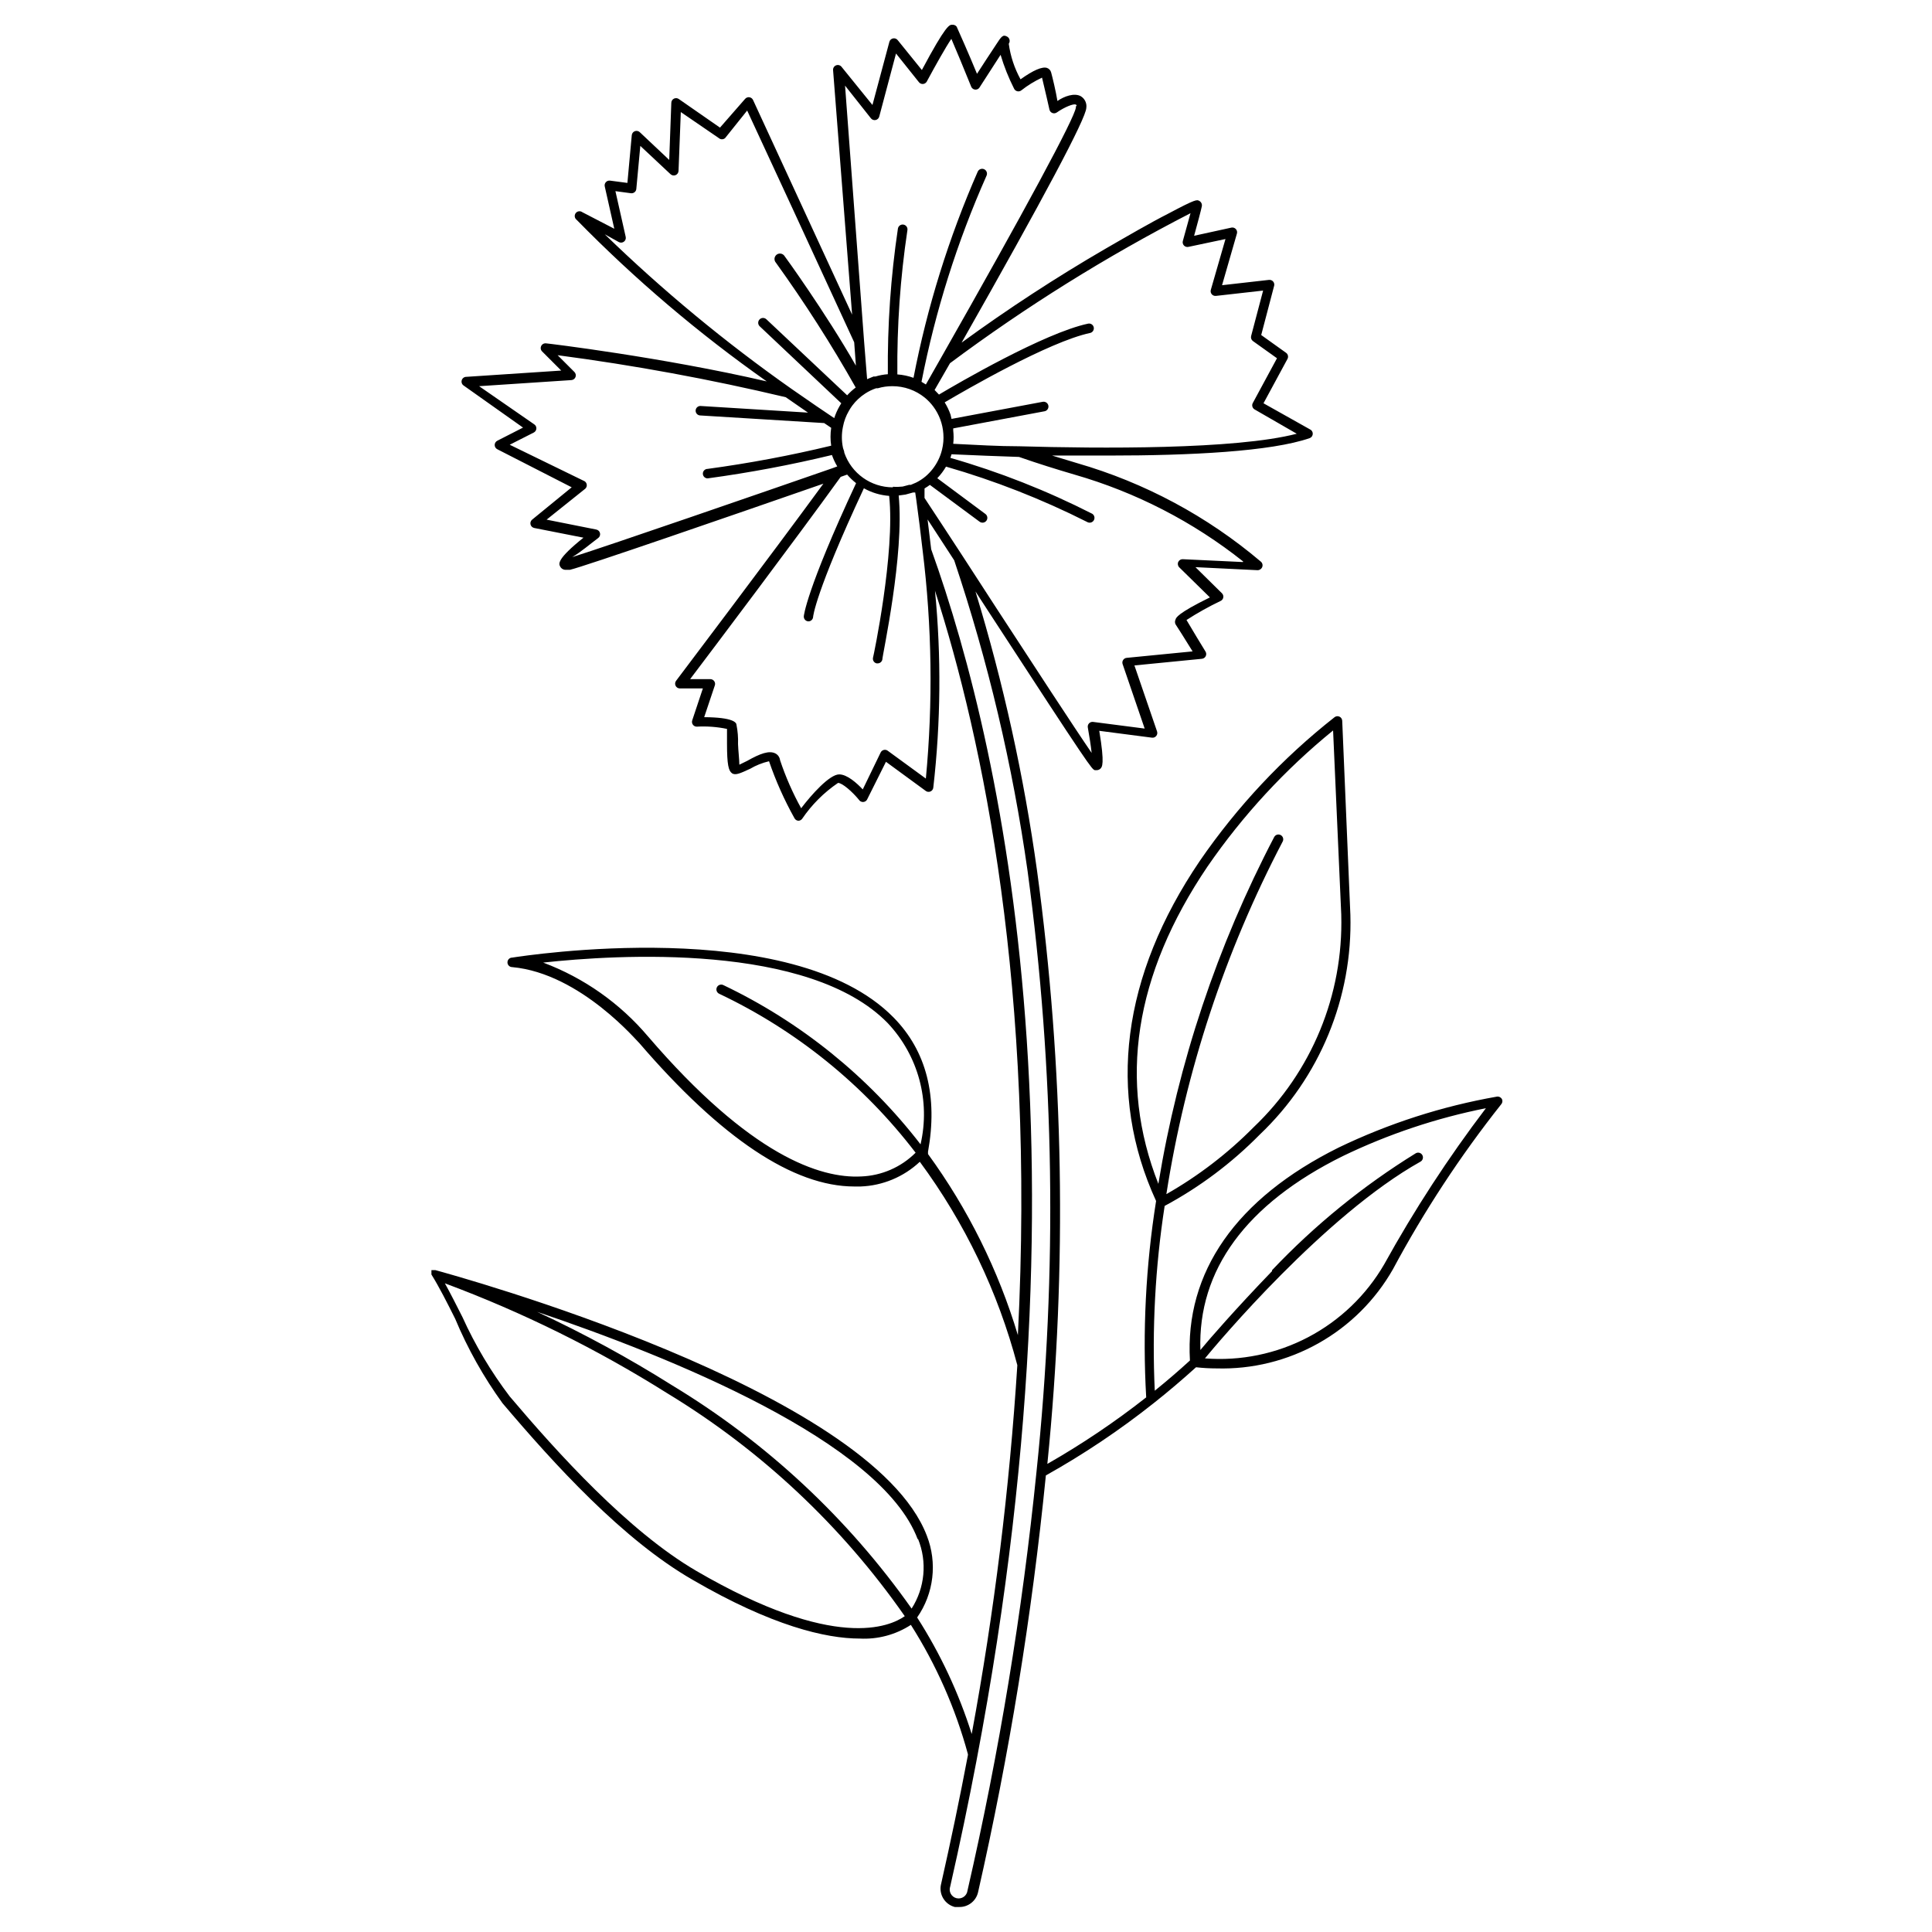 <?xml version="1.0" encoding="UTF-8"?>
<!-- Uploaded to: ICON Repo, www.svgrepo.com, Generator: ICON Repo Mixer Tools -->
<svg fill="#000000" width="800px" height="800px" version="1.1" viewBox="144 144 512 512" xmlns="http://www.w3.org/2000/svg">
 <path d="m542.02 435.27c-0.254-0.477-0.777-0.738-1.312-0.656-14.543 2.551-28.664 7.098-41.965 13.504-27.156 13.504-40.758 33-39.398 56.426-3.023 2.769-6.144 5.441-9.32 8.012-0.758-16.371 0.121-32.777 2.621-48.973 9.293-5 17.785-11.367 25.188-18.891 15.914-15.125 24.652-36.297 24.031-58.242l-2.164-51.438c-0.02-0.469-0.297-0.887-0.719-1.09-0.422-0.199-0.922-0.148-1.297 0.133-13.758 10.82-25.801 23.664-35.719 38.086-20.656 30.48-24.688 61.617-11.59 90.133-2.738 17.203-3.617 34.652-2.621 52.043-8.285 6.512-17.043 12.406-26.195 17.633 5.266-52.305 4.352-105.05-2.723-157.14-3.473-25.078-8.934-49.844-16.324-74.062l3.727 5.742c26.852 41.262 27.105 41.363 27.91 41.613h0.453l0.004 0.004c0.352 0 0.691-0.125 0.957-0.352 0.504-0.453 1.258-1.109-0.25-10.078l13.957 1.812-0.004 0.004c0.438 0.059 0.871-0.113 1.148-0.453 0.277-0.336 0.359-0.797 0.215-1.211l-5.996-17.48 17.887-1.762-0.004-0.004c0.438-0.039 0.816-0.301 1.012-0.691 0.195-0.387 0.176-0.852-0.055-1.223-0.453-0.707-3.777-6.195-5.039-8.363h0.004c2.894-1.871 5.906-3.555 9.016-5.039 0.387-0.168 0.66-0.523 0.73-0.938s-0.07-0.836-0.375-1.125l-7.004-6.902 16.426 0.805c0.547 0.02 1.047-0.301 1.258-0.805 0.219-0.512 0.074-1.105-0.352-1.461-14.199-12.039-30.785-20.93-48.668-26.098l-6.648-2.016h15.113c21.461 0 42.926-1.059 53.203-4.637h-0.004c0.465-0.195 0.766-0.652 0.766-1.156 0-0.508-0.301-0.961-0.766-1.16l-12.293-6.902 6.348-11.738c0.32-0.574 0.145-1.301-0.402-1.664l-6.551-4.684 3.426-13.047 0.004-0.004c0.102-0.398 0-0.824-0.273-1.137-0.27-0.312-0.68-0.469-1.09-0.426l-12.445 1.41 3.93-13.652h0.004c0.133-0.426 0.031-0.891-0.27-1.223-0.301-0.332-0.754-0.48-1.191-0.387l-9.875 2.164c0.754-2.719 1.914-7.055 2.066-7.91h-0.004c0.07-0.527-0.188-1.047-0.652-1.309-0.656-0.402-0.906-0.555-8.211 3.324-5.039 2.57-10.73 5.894-16.676 9.32h-0.004c-13.133 7.633-25.863 15.941-38.137 24.891 21.816-38.441 32.949-59.398 33.051-62.219v-0.004c0.176-1.223-0.402-2.438-1.461-3.074-1.715-0.957-4.383 0-6.195 1.258-0.406-2.516-1.312-6.293-1.664-7.555-0.141-0.562-0.559-1.02-1.109-1.207-1.258-0.402-3.629 0.605-7.004 3.023-1.609-2.926-2.668-6.117-3.121-9.422 0.215-0.309 0.293-0.695 0.203-1.062-0.086-0.363-0.324-0.676-0.66-0.852-1.109-0.605-1.512 0-2.922 2.168l-2.621 3.981-2.418 3.727c-2.066-5.039-5.039-11.738-5.391-12.496h0.004c-0.293-0.363-0.746-0.555-1.211-0.504-0.707 0-1.613 0-8.012 11.992l-6.398-7.91c-0.293-0.383-0.777-0.562-1.25-0.465-0.469 0.094-0.844 0.453-0.965 0.918l-4.484 16.727-8.16-10.078c-0.34-0.465-0.953-0.641-1.488-0.426-0.535 0.211-0.855 0.762-0.781 1.332l5.039 64.738c-10.934-23.73-26.098-56.527-26.25-56.879-0.176-0.395-0.543-0.676-0.973-0.738-0.43-0.059-0.863 0.105-1.141 0.438l-6.652 7.609-10.883-7.559c-0.379-0.285-0.891-0.332-1.316-0.121-0.43 0.215-0.699 0.652-0.699 1.129l-0.555 15.113-7.809-7.356c-0.348-0.328-0.859-0.43-1.309-0.258s-0.762 0.586-0.805 1.062l-1.16 12.645-4.586-0.605v0.004c-0.418-0.066-0.84 0.086-1.125 0.402-0.285 0.312-0.391 0.75-0.285 1.16l2.519 11.184-8.465-4.383c-0.555-0.418-1.344-0.305-1.762 0.25-0.418 0.559-0.305 1.348 0.25 1.766 15.457 15.781 32.32 30.113 50.383 42.824-27.609-6.398-58.09-10.078-58.441-10.078-0.547-0.086-1.09 0.191-1.332 0.691-0.246 0.5-0.133 1.098 0.273 1.477l5.039 5.039-25.191 1.664v-0.004c-0.555 0.012-1.035 0.387-1.184 0.918-0.152 0.531 0.062 1.102 0.527 1.398l15.719 11.133-6.801 3.477v0.004c-0.434 0.211-0.711 0.648-0.711 1.133 0 0.484 0.277 0.922 0.711 1.133l19.699 10.078-10.48 8.566v-0.004c-0.379 0.309-0.547 0.809-0.43 1.285 0.121 0.477 0.504 0.84 0.984 0.934l13.047 2.57c-7.106 5.691-6.551 6.902-6.195 7.609v-0.004c0.293 0.609 0.938 0.973 1.613 0.906h1.008c3.727-0.855 42.066-14.105 67.156-22.824-14.004 19.148-38.793 51.895-39.043 52.246-0.281 0.375-0.332 0.875-0.133 1.297 0.203 0.426 0.621 0.703 1.09 0.719h6.144l-2.82 8.465c-0.133 0.395-0.062 0.832 0.191 1.164 0.25 0.336 0.652 0.52 1.07 0.5 2.668-0.148 5.344 0.055 7.957 0.602v3.879c0 5.594 0.402 7.203 1.309 7.859s2.266 0 4.785-1.16l0.004 0.004c1.566-0.926 3.266-1.605 5.039-2.016 1.793 5.231 4.055 10.289 6.75 15.113 0.203 0.375 0.582 0.621 1.008 0.656 0.395 0 0.77-0.188 1.008-0.504 2.547-3.746 5.777-6.977 9.523-9.523 1.109 0 3.777 2.316 5.543 4.484h-0.004c0.234 0.359 0.633 0.578 1.059 0.578 0.43 0 0.828-0.219 1.059-0.578l5.039-10.078 10.531 7.707-0.004 0.004c0.363 0.273 0.84 0.336 1.258 0.156 0.418-0.176 0.707-0.562 0.758-1.012 1.988-17.336 2.137-34.828 0.453-52.195 12.797 39.75 26.602 105.8 21.965 197.29h0.004c-5.176-17.238-13.234-33.473-23.832-48.016 0.035-0.164 0.035-0.336 0-0.504 2.672-14.762-0.402-26.801-9.117-35.668-26.953-27.457-98.09-16.324-101.06-15.871h-0.004c-0.695 0-1.258 0.562-1.258 1.262 0 0.695 0.562 1.258 1.258 1.258 18.238 1.664 33.504 20.152 33.703 20.152 21.664 25.191 40.809 37.988 56.98 37.988h1.613c5.863-0.207 11.449-2.535 15.723-6.551 11.941 16.176 20.711 34.469 25.844 53.906-2.082 32.793-6.121 65.43-12.09 97.742-3.438-10.891-8.301-21.273-14.461-30.887 4.422-6.336 5.387-14.465 2.57-21.664-14.812-38.84-125.65-69.121-130.23-70.379h-1.055v0.25h-0.004c-0.012 0.102-0.012 0.203 0 0.305-0.012 0.098-0.012 0.199 0 0.301v0.301c2.066 3.324 4.133 7.406 6.297 11.738 3.305 7.918 7.516 15.422 12.543 22.371 13.754 16.223 31.891 36.172 50.383 46.805 20.957 12.191 35.266 15.566 44.285 15.566 4.785 0.254 9.531-1.016 13.551-3.629 6.731 10.598 11.828 22.148 15.117 34.262v0.25c-2.117 11.184-4.5 22.637-7.152 34.359h-0.004c-0.543 2.633 1.078 5.227 3.68 5.894h1.109-0.004c2.371 0.07 4.473-1.523 5.039-3.828 8.273-36.438 14.281-73.355 17.988-110.54 10.016-5.606 19.57-12.008 28.562-19.145 3.828-3.023 7.609-6.246 11.234-9.523h0.004c1.805 0.203 3.621 0.305 5.441 0.305 9.445 0.27 18.785-2.039 27.02-6.672 8.238-4.633 15.059-11.418 19.73-19.629 8.242-15.383 17.836-30 28.668-43.68 0.352-0.383 0.434-0.945 0.203-1.41zm-77.992-61.668c9.32-13.523 20.516-25.652 33.254-36.02l2.168 48.871-0.004-0.004c0.586 21.203-7.856 41.656-23.223 56.277-6.863 6.938-14.645 12.906-23.125 17.734 5.094-32.629 15.512-64.203 30.832-93.457 0.32-0.629 0.07-1.395-0.555-1.715-0.625-0.32-1.395-0.07-1.711 0.555-15.07 28.797-25.43 59.82-30.684 91.895-10.68-27.105-6.449-55.316 13.047-84.137zm-91.844 82.172c-10.73 0.555-29.27-5.441-56.426-37.082v0.004c-7.441-8.805-17.016-15.555-27.809-19.602 19.297-2.117 70.535-5.34 91.34 16.07v0.004c8.062 8.578 11.316 20.617 8.664 32.09-13.875-17.98-31.793-32.445-52.297-42.219-0.637-0.289-1.395-0.008-1.688 0.633-0.289 0.637-0.008 1.395 0.633 1.688 20.453 9.695 38.293 24.137 52.043 42.117-3.852 3.852-9.02 6.098-14.461 6.297zm15.113 96.078c2.457 6.059 1.816 12.934-1.711 18.438-16.832-23.883-38.43-44.02-63.43-59.145-11.516-7.25-23.48-13.762-35.82-19.5 34.762 11.738 91.137 34.309 100.86 60.258zm-58.742 8.465c-18.086-10.531-36.93-31.438-49.473-46.25-4.957-6.531-9.164-13.594-12.547-21.062-1.613-3.176-3.125-6.195-4.637-8.918l0.004 0.004c20.574 7.668 40.309 17.426 58.895 29.117 24.887 15.09 46.34 35.219 62.977 59.098-3.93 2.723-18.441 9.422-55.219-11.988zm52.043-287.17c-5.797-0.008-10.957-3.688-12.848-9.172 0-0.453-0.25-0.855-0.352-1.309-0.391-1.844-0.391-3.75 0-5.594 0.277-1.473 0.805-2.887 1.562-4.18 0.27-0.488 0.574-0.961 0.906-1.41 0.957-1.273 2.133-2.367 3.477-3.227 0.879-0.566 1.828-1.023 2.82-1.359h0.453c1.258-0.375 2.566-0.562 3.879-0.555 3.117-0.008 6.144 1.062 8.566 3.023 0.848 0.691 1.609 1.488 2.266 2.367 1.566 2.098 2.492 4.598 2.672 7.207 0.113 1.418-0.008 2.848-0.352 4.231-0.23 0.957-0.57 1.887-1.008 2.769-0.82 1.66-1.969 3.137-3.379 4.332-0.758 0.633-1.586 1.172-2.469 1.613l-1.41 0.605h-0.453l-1.715 0.453h0.004c-0.855 0.098-1.715 0.117-2.57 0.051zm92.801 19.801-15.922-0.754 0.004-0.004c-0.531-0.035-1.023 0.262-1.238 0.746-0.215 0.484-0.102 1.055 0.281 1.422l8.113 7.961c-8.715 4.281-8.969 5.391-9.117 5.894l-0.004-0.004c-0.176 0.387-0.176 0.828 0 1.211 0.352 0.504 2.672 4.18 4.535 7.203l-17.48 1.715h-0.004c-0.383 0.039-0.723 0.25-0.93 0.574s-0.254 0.723-0.129 1.086l5.844 17.078-13.652-1.762c-0.406-0.059-0.82 0.086-1.102 0.387-0.281 0.301-0.395 0.723-0.309 1.125 0.402 2.266 0.805 4.785 1.008 6.699-4.434-6.449-15.77-23.832-25.191-38.289l-9.02-13.906c-3.981-6.144-7.508-11.438-10.078-15.367v-1.512l0.004-0.398v-0.605l0.453-0.301 0.402-0.25 0.555-0.402 13.199 9.773v-0.004c0.57 0.418 1.371 0.293 1.789-0.277 0.418-0.57 0.293-1.371-0.277-1.789l-12.746-9.473v0.004c0.895-0.93 1.672-1.961 2.316-3.074 12.891 3.711 25.406 8.621 37.383 14.66 0.598 0.375 1.391 0.195 1.766-0.402s0.195-1.387-0.402-1.766c-12.027-6.125-24.613-11.086-37.586-14.809l0.301-0.957c6.297 0.301 12.191 0.504 17.887 0.707 5.039 1.762 10.078 3.324 14.711 4.684 16.258 4.68 31.441 12.5 44.688 23.023zm-13.902-92.453c-0.555 2.117-1.41 5.039-2.016 7.305v0.004c-0.145 0.438-0.039 0.918 0.277 1.254 0.312 0.336 0.789 0.473 1.234 0.355l9.773-2.066-3.879 13.453c-0.125 0.406-0.031 0.852 0.242 1.176 0.273 0.324 0.695 0.488 1.117 0.438l12.496-1.41-3.176 12.039c-0.137 0.516 0.066 1.059 0.504 1.359l6.348 4.535-6.398 11.84c-0.344 0.598-0.141 1.363 0.453 1.715l11.184 6.449c-16.273 4.231-52.496 3.93-73.457 3.324-5.594 0-11.387-0.352-17.582-0.656 0.137-1.172 0.137-2.356 0-3.527v-0.555l24.184-4.535v0.004c0.695-0.125 1.16-0.793 1.035-1.488s-0.793-1.156-1.488-1.031l-24.184 4.535-0.25-1.109c-0.398-1.148-0.922-2.246-1.562-3.277 5.289-3.125 27.609-16.07 38.543-18.391v0.004c0.68-0.152 1.109-0.832 0.957-1.512-0.152-0.684-0.832-1.109-1.512-0.957-11.586 2.469-34.512 15.82-39.5 18.793l-1.16-1.211 1.914-3.324 2.168-3.777c20.113-14.988 41.43-28.281 63.734-39.754zm-84.691-25.137c0.301 0.379 0.793 0.555 1.266 0.445 0.473-0.109 0.844-0.477 0.949-0.949l4.434-16.676 5.996 7.508v-0.004c0.234 0.359 0.633 0.578 1.059 0.578s0.824-0.219 1.059-0.578c2.367-4.383 5.039-9.168 6.551-11.387 1.109 2.57 3.324 7.859 5.289 12.746 0.211 0.438 0.648 0.711 1.133 0.711s0.922-0.273 1.133-0.711l5.492-8.516v0.004c0.922 3.09 2.121 6.09 3.578 8.969 0.164 0.344 0.473 0.598 0.848 0.684 0.371 0.09 0.766 0.004 1.066-0.23 1.695-1.332 3.539-2.465 5.492-3.379 0.605 2.469 1.965 8.414 1.965 8.465 0.09 0.414 0.383 0.758 0.777 0.91s0.84 0.094 1.188-0.152c2.016-1.41 4.484-2.418 5.039-2.066 0.555 0.352 0 0 0 0.754-0.25 2.672-13.652 27.508-35.77 66.402l-2.266 3.981-1.715 3.023-1.16-0.707v0.004c3.684-18.793 9.461-37.113 17.23-54.613 0.305-0.641 0.035-1.41-0.605-1.715-0.641-0.305-1.406-0.035-1.715 0.605-7.68 17.535-13.391 35.867-17.027 54.664-1.379-0.496-2.82-0.801-4.281-0.906-0.121-12.797 0.77-25.586 2.668-38.242 0.113-0.695-0.363-1.348-1.059-1.461-0.695-0.109-1.348 0.363-1.461 1.059-1.902 12.773-2.793 25.68-2.668 38.594-1.113 0.078-2.211 0.281-3.277 0.602h-0.504l-1.715 0.707-0.805-10.078-5.039-67.711zm-66.805 32.797c0.438 0.23 0.973 0.184 1.363-0.121 0.391-0.301 0.566-0.809 0.449-1.289l-2.719-12.09 4.133 0.555-0.004-0.004c0.344 0.043 0.688-0.059 0.953-0.277 0.27-0.219 0.434-0.535 0.457-0.879l1.059-11.387 7.961 7.457c0.355 0.367 0.895 0.484 1.371 0.297 0.473-0.188 0.789-0.645 0.797-1.156l0.602-15.566 10.078 6.902c0.477 0.418 1.188 0.418 1.66 0l5.848-7.305c3.68 7.91 18.793 40.559 28.363 61.414l0.453 6.195c-8.062-14.105-18.895-29.07-19.043-29.223v0.004c-0.531-0.598-1.445-0.656-2.043-0.129-0.598 0.531-0.652 1.445-0.125 2.043 7.656 10.637 14.723 21.684 21.16 33.098-0.82 0.617-1.578 1.309-2.266 2.066l-21.41-20.152h-0.004c-0.516-0.484-1.324-0.465-1.812 0.051-0.488 0.516-0.465 1.328 0.051 1.812l21.613 20.402-0.453 0.754v0.004c-0.586 1.004-1.059 2.07-1.41 3.176-2.418-1.613-6.297-4.231-11.184-7.656h-0.004c-17.594-12.359-34.188-26.09-49.625-41.062zm-5.492 78.441c0.414-0.293 0.609-0.805 0.5-1.301-0.109-0.492-0.504-0.875-1.004-0.965l-13.148-2.621 10.078-8.062-0.004 0.004c0.359-0.234 0.578-0.633 0.578-1.059 0-0.43-0.219-0.828-0.578-1.059l-19.848-9.672 6.449-3.273-0.004-0.004c0.383-0.227 0.617-0.637 0.617-1.082 0-0.445-0.234-0.855-0.617-1.082l-14.559-10.078 24.434-1.613c0.504-0.023 0.941-0.348 1.117-0.816 0.172-0.473 0.051-1-0.309-1.348l-4.434-4.434c20.328 2.672 40.508 6.391 60.457 11.133l5.894 4.082-28.516-1.762c-0.695 0-1.262 0.562-1.262 1.258 0 0.695 0.566 1.258 1.262 1.258l32.797 2.016 1.863 1.258v0.004c-0.234 1.57-0.234 3.164 0 4.734-10.805 2.606-21.734 4.656-32.746 6.148-0.695 0-1.262 0.562-1.262 1.258 0 0.695 0.566 1.258 1.262 1.258 11.082-1.5 22.078-3.566 32.949-6.195 0.363 1.055 0.836 2.066 1.41 3.023l-1.359 0.504c-18.289 6.348-59.098 20.453-68.871 23.527 2.367-1.41 4.684-3.426 6.852-5.039zm86.855 63.734-10.078-7.356h0.004c-0.301-0.238-0.695-0.324-1.066-0.234-0.375 0.086-0.684 0.34-0.848 0.688l-4.734 9.773c-1.562-1.664-4.133-3.981-6.246-3.981-2.57 0-7.406 5.441-10.078 8.969h-0.004c-2.25-4.07-4.121-8.336-5.59-12.746-0.094-0.75-0.543-1.41-1.211-1.766-1.664-0.855-4.031 0-7.508 1.965l-2.066 1.008c0-1.258-0.301-3.828-0.352-5.492 0.062-1.688-0.074-3.379-0.402-5.035 0-0.605-0.754-2.016-8.566-2.066l2.82-8.414h0.004c0.129-0.379 0.07-0.797-0.16-1.125-0.227-0.328-0.598-0.527-1-0.539h-5.391c5.945-7.859 28.062-37.18 39.902-53.605l1.715-0.605v0.004c0.711 0.832 1.504 1.59 2.367 2.266-13.352 28.617-13.855 35.266-13.855 35.266-0.027 0.344 0.086 0.684 0.312 0.938 0.23 0.258 0.555 0.41 0.898 0.422 0.676 0.004 1.23-0.531 1.258-1.207 0 0 0.453-6.195 13.453-34.059 2.059 1.156 4.344 1.844 6.699 2.016 1.613 15.113-4.18 42.621-4.281 42.875-0.074 0.328-0.016 0.672 0.164 0.953 0.18 0.285 0.465 0.484 0.793 0.559h0.25c0.609 0.012 1.141-0.414 1.262-1.008 0-1.16 5.894-27.809 4.332-43.48l1.812-0.25 2.016-0.555h0.555l0.301 2.066c0.605 4.383 1.16 8.867 1.664 13.301 2.477 20.059 2.762 40.332 0.855 60.457zm11.035 294.68v-0.004c-0.078 0.672-0.434 1.277-0.988 1.668-0.551 0.391-1.238 0.523-1.898 0.375-0.656-0.152-1.219-0.578-1.543-1.172-0.324-0.59-0.383-1.293-0.156-1.93 41.109-180.71 14.66-299.57-5.039-354.38-0.301-2.652-0.621-5.289-0.957-7.91l1.512 2.316 5.543 8.516c8.984 26.789 15.492 54.348 19.445 82.324 7.125 52.766 7.922 106.2 2.371 159.15-3.777 37.359-9.887 74.445-18.289 111.04zm110.43-165.96c-4.766 8.211-11.754 14.906-20.156 19.32-8.406 4.41-17.887 6.359-27.352 5.617 3.273-3.981 31.738-37.938 57.133-52.145 0.609-0.348 0.824-1.125 0.477-1.738-0.348-0.613-1.125-0.824-1.738-0.477-13.98 8.637-26.785 19.051-38.086 30.984v0.25c-9.723 10.078-16.977 18.438-18.992 20.906-0.707-21.156 12.09-38.691 37.734-51.387 12.059-5.816 24.805-10.082 37.934-12.695-9.973 13.117-18.98 26.941-26.953 41.363z"/>
</svg>